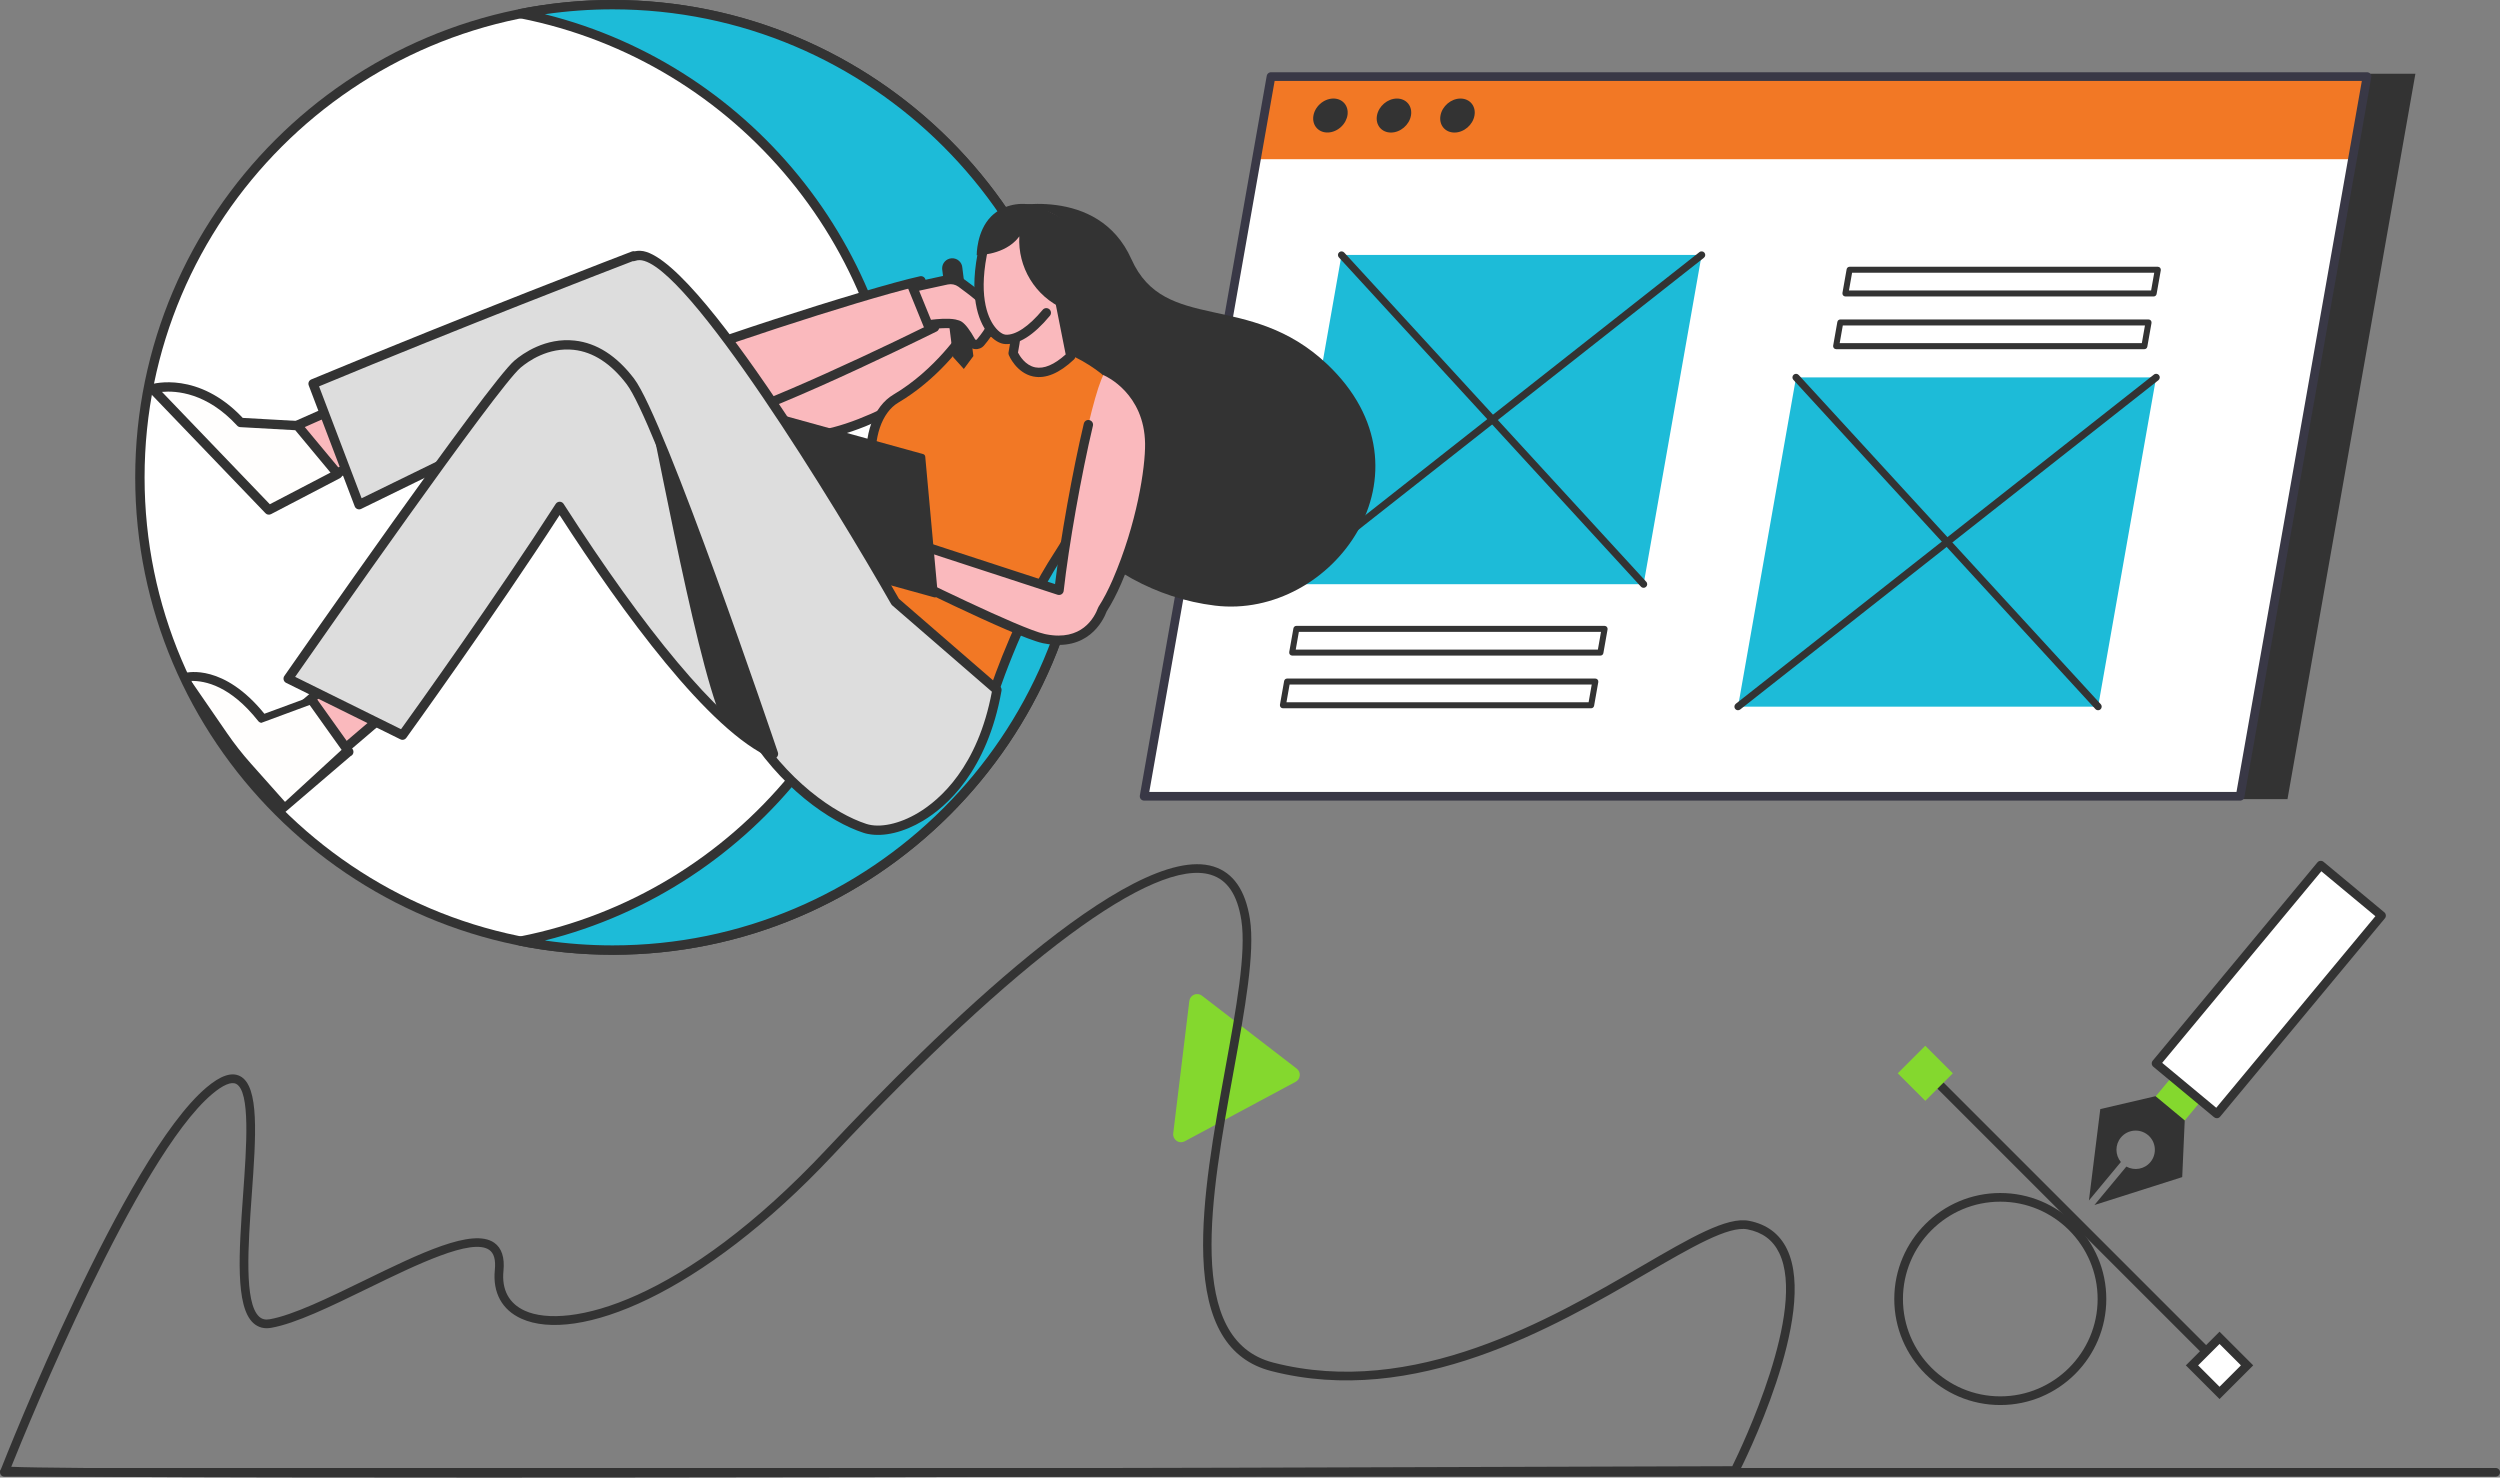 <svg xmlns="http://www.w3.org/2000/svg" xmlns:xlink="http://www.w3.org/1999/xlink" id="Layer_2" data-name="Layer 2" viewBox="0 0 864.75 511.09"><rect x="0" y="0" width="864.75" height="511.09" fill="#808080" stroke="none"/><defs><style> .cls-1 { fill: #ddd; } .cls-2 { fill: #fff; } .cls-3 { fill: #fab9bd; } .cls-4 { fill: #1dbbd8; } .cls-5 { fill: #333; } .cls-6 { stroke: #393846; stroke-linecap: round; stroke-linejoin: round; stroke-width: 3px; } .cls-6, .cls-7, .cls-8, .cls-9 { fill: none; } .cls-10 { fill: #f27825; } .cls-11 { fill: #fffefd; } .cls-8 { clip-path: url(#clippath); } .cls-9 { clip-path: url(#clippath-1); } .cls-12 { fill: #84d82e; } </style><clipPath id="clippath"><polygon class="cls-7" points="774.86 275.43 395.75 275.43 439.64 26.49 818.75 26.49 774.86 275.43"></polygon></clipPath><clipPath id="clippath-1"><path class="cls-7" d="m267.56,260.78s-38.81-114.78-49.51-128.85c-14.4-18.93-30.96-12.81-39.03-5.98-8.97,7.59-79.33,108.79-79.33,108.79,1.37.64,39.55,19.55,39.55,19.55,0,0,31.8-44.01,54.35-79.12,13.65,21.28,49.32,74.97,73.97,85.61Z"></path></clipPath></defs><g id="Layer_1-2" data-name="Layer 1"><g><g><g><path class="cls-5" d="m791.24,276.43h-381.09l44.25-250.93h381.09l-44.25,250.93Z"></path><polygon class="cls-2" points="774.86 275.43 395.75 275.43 439.64 26.49 818.75 26.49 774.86 275.43"></polygon><g class="cls-8"><polygon class="cls-10" points="844.98 55.06 344.74 55.06 352 13.87 852.24 13.87 844.98 55.06"></polygon><g><path class="cls-5" d="m510.02,39.97c-.57,3.25-3.67,5.88-6.92,5.88s-5.42-2.63-4.84-5.88c.57-3.25,3.67-5.88,6.92-5.88s5.42,2.63,4.84,5.88Z"></path><ellipse class="cls-5" cx="460.2" cy="39.97" rx="6.42" ry="5.38" transform="translate(93.8 321.27) rotate(-42.48)"></ellipse><path class="cls-5" d="m488.05,39.97c-.57,3.25-3.67,5.88-6.92,5.88s-5.42-2.63-4.84-5.88c.57-3.25,3.67-5.88,6.92-5.88s5.42,2.63,4.84,5.88Z"></path></g></g><polygon class="cls-6" points="774.86 275.43 395.75 275.43 439.64 26.49 818.75 26.49 774.86 275.43"></polygon></g><g><polygon class="cls-4" points="725.73 244.43 601.18 244.43 621.26 130.55 745.81 130.55 725.73 244.43"></polygon><path class="cls-5" d="m725.73,245.67c-.34,0-.67-.14-.92-.4l-104.48-113.88c-.47-.51-.43-1.3.08-1.76.51-.47,1.3-.43,1.76.08l104.48,113.88c.47.51.43,1.3-.08,1.76-.24.22-.54.33-.84.33Z"></path><path class="cls-5" d="m601.18,245.67c-.37,0-.74-.16-.98-.48-.43-.54-.33-1.33.21-1.75l144.64-113.88c.54-.43,1.33-.33,1.75.21.43.54.33,1.33-.21,1.75l-144.64,113.88c-.23.18-.5.27-.77.27Z"></path></g><g><path class="cls-5" d="m744.94,102.55h-106.62c-.31,0-.6-.14-.79-.37-.2-.24-.28-.55-.23-.85l1.45-8.2c.09-.5.52-.86,1.02-.86h106.62c.31,0,.6.14.8.37.2.24.28.55.23.85l-1.45,8.2c-.09.5-.52.86-1.02.86Zm-105.38-2.08h104.51l1.08-6.13h-104.51l-1.08,6.13Z"></path><path class="cls-5" d="m741.73,120.78h-106.62c-.31,0-.6-.14-.79-.37-.2-.24-.28-.55-.23-.85l1.45-8.2c.09-.5.52-.86,1.02-.86h106.62c.31,0,.6.14.8.37.2.24.28.55.23.85l-1.45,8.2c-.09.5-.52.86-1.02.86Zm-105.38-2.08h104.51l1.08-6.13h-104.51l-1.08,6.13Z"></path></g><g><polygon class="cls-4" points="568.52 202.07 443.96 202.07 464.04 88.19 588.6 88.19 568.52 202.07"></polygon><path class="cls-5" d="m568.52,203.32c-.34,0-.67-.14-.92-.4l-104.48-113.88c-.47-.51-.43-1.3.08-1.76.51-.47,1.3-.43,1.76.08l104.48,113.88c.47.51.43,1.3-.08,1.76-.24.22-.54.33-.84.33Z"></path><path class="cls-5" d="m443.96,203.32c-.37,0-.74-.16-.98-.48-.43-.54-.33-1.33.21-1.75l144.64-113.88c.54-.43,1.33-.33,1.75.21.43.54.33,1.33-.21,1.75l-144.64,113.88c-.23.18-.5.27-.77.27Z"></path></g><g><path class="cls-5" d="m553.58,226.77h-106.62c-.31,0-.6-.14-.79-.37-.2-.24-.28-.55-.23-.85l1.45-8.2c.09-.5.52-.86,1.02-.86h106.62c.31,0,.6.14.8.37.2.24.28.55.23.85l-1.45,8.2c-.09.5-.52.86-1.02.86Zm-105.38-2.08h104.51l1.08-6.13h-104.51l-1.08,6.13Z"></path><path class="cls-5" d="m550.37,244.99h-106.62c-.31,0-.6-.14-.79-.37-.2-.24-.28-.55-.23-.85l1.45-8.2c.09-.5.52-.86,1.02-.86h106.62c.31,0,.6.14.8.37.2.24.28.55.23.85l-1.45,8.2c-.09.5-.52.86-1.02.86Zm-105.38-2.08h104.51l1.08-6.13h-104.51l-1.08,6.13Z"></path></g></g><g><path class="cls-12" d="m407.31,392.23l5.57-45.81c.11-.94,1.21-1.4,1.96-.82l32.79,25.24c.7.54.61,1.63-.17,2.05l-38.37,20.57c-.87.47-1.91-.24-1.79-1.23Z"></path><path class="cls-12" d="m408.53,395.1c-.54,0-1.07-.16-1.54-.48-.84-.58-1.29-1.56-1.17-2.58l5.57-45.81c.12-.97.75-1.81,1.65-2.18.9-.38,1.94-.24,2.71.35l32.79,25.24c.74.57,1.13,1.46,1.05,2.38-.08.93-.61,1.74-1.43,2.18l-38.36,20.57c-.41.22-.85.33-1.29.33Zm-1.21-2.87h0,0Zm7-45.15l-5.45,44.81,37.52-20.12-32.07-24.69Z"></path></g><path class="cls-5" d="m157.83,511.09c-23.06,0-43.65-.02-61.69-.05-94.28-.17-94.75-.63-95.45-1.33l-.69-.69.36-.91c1.73-4.4,42.59-107.92,71.05-131.95,4.89-4.13,8.69-5.42,11.62-3.93,6.76,3.44,5.5,20.91,4.05,41.13-1.25,17.5-2.68,37.34,2.58,42.08.97.88,2.13,1.16,3.64.89,8.08-1.42,20.59-7.52,32.68-13.41,19.28-9.39,37.49-18.26,44.96-13.06,2.59,1.81,3.67,5.08,3.21,9.74-.65,6.52,1.9,11.29,7.39,13.78,14.66,6.66,54.57-2.74,104.42-55.92,37.75-40.27,105.31-106.52,133.77-97.74,6.82,2.1,11.06,8.19,12.61,18.1,1.83,11.72-1.76,31.46-5.57,52.36-7.96,43.71-16.98,93.25,13.65,101.14,48.57,12.52,95.96-15.06,127.32-33.3,17.2-10.01,29.62-17.24,37.28-15.74,6.11,1.2,10.52,4.48,13.09,9.77,11.01,22.63-15.5,75.06-16.64,77.28l-.42.82h-.91c-1.49,0-150.77.54-298.39.8-55.25.1-103.39.15-143.91.15Zm-153.94-3.73c29.16,1.4,397.86.5,595.31-.2,3.34-6.79,25.86-53.95,16.21-73.79-2.17-4.46-5.76-7.12-10.97-8.14-6.52-1.27-19.18,6.08-35.19,15.39-31.79,18.49-79.82,46.43-129.58,33.61-14.98-3.86-22.65-16.83-23.45-39.66-.68-19.43,3.72-43.59,7.6-64.92,3.76-20.64,7.31-40.14,5.56-51.36-1.38-8.8-4.82-13.94-10.53-15.7-19.65-6.05-67.28,29.28-130.7,96.93-45.58,48.62-88.75,65.27-107.85,56.59-6.67-3.03-9.92-9-9.14-16.81.35-3.54-.28-5.82-1.94-6.97-6.03-4.2-25.1,5.09-41.93,13.29-12.85,6.26-24.98,12.17-33.47,13.67-2.43.43-4.51-.12-6.17-1.62-6.34-5.72-4.99-24.57-3.56-44.52,1.2-16.74,2.56-35.71-2.42-38.24-1.68-.85-4.56.37-8.32,3.55-25.84,21.82-63.73,114.62-69.46,128.91Z"></path><path class="cls-5" d="m863.25,510.77H1.5c-.83,0-1.5-.67-1.5-1.5s.67-1.5,1.5-1.5h861.75c.83,0,1.5.67,1.5,1.5s-.67,1.5-1.5,1.5Z"></path><g><circle class="cls-2" cx="211.91" cy="165.13" r="163.51" transform="translate(-54.7 198.2) rotate(-45)"></circle><path class="cls-5" d="m211.9,330.25c-91.05,0-165.13-74.08-165.13-165.13S120.85,0,211.9,0s165.13,74.08,165.13,165.13-74.08,165.13-165.13,165.13Zm0-327.02C122.64,3.23,50.01,75.86,50.01,165.13s72.62,161.89,161.89,161.89,161.89-72.62,161.89-161.89S301.17,3.23,211.9,3.23Z"></path><path class="cls-4" d="m211.91,1.62c-10.88,0-21.51,1.07-31.79,3.1,75.08,14.8,131.72,80.99,131.72,160.41s-56.63,145.61-131.72,160.41c10.29,2.03,20.91,3.1,31.79,3.1,90.3,0,163.51-73.21,163.51-163.51S302.21,1.62,211.91,1.62Z"></path><path class="cls-5" d="m211.9,330.25c-10.76,0-21.57-1.05-32.11-3.13-.76-.15-1.3-.81-1.3-1.59s.55-1.44,1.3-1.59c75.57-14.89,130.41-81.69,130.41-158.82S255.36,21.2,179.8,6.3c-.76-.15-1.3-.81-1.3-1.59s.55-1.44,1.3-1.59c10.54-2.08,21.34-3.13,32.11-3.13,91.05,0,165.13,74.08,165.13,165.13s-74.08,165.13-165.13,165.13Zm-23.43-4.93c7.75,1.12,15.6,1.69,23.43,1.69,89.27,0,161.89-72.62,161.89-161.89S301.17,3.23,211.9,3.23c-7.83,0-15.68.57-23.43,1.69,72.89,18.2,124.97,84.29,124.97,160.2s-52.08,142-124.97,160.2Z"></path></g><g><path class="cls-5" d="m348.16,71.66s31.62-7.89,43.19,17.98c11.56,25.88,40.76,10.82,67.72,36.34,39.36,37.25,1.93,88.45-38.81,83.5-40.74-4.95-74.05-42.21-66.34-81.3,4.55-23.09,1.16-48.63-5.75-56.52Z"></path><g><path class="cls-3" d="m256.78,131.91c1.04.52-3.36,12.86,15.52,18.21,18.88,5.34,55.95-20.04,55.95-20.04l20.61-21.85h0c-12.18-2.74-24.9-1.84-36.57,2.6l-55.52,21.09Z"></path><path class="cls-5" d="m273.39,152.04c-.52-.1-1.03-.22-1.53-.36-16.47-4.66-16.49-14.58-16.5-18.31,0-.23,0-.5,0-.69-.14-.25-.2-.55-.19-.85.03-.64.44-1.2,1.04-1.43l55.52-21.09c12-4.56,24.97-5.49,37.5-2.66.57.13,1.02.55,1.19,1.11.17.55.03,1.16-.37,1.58l-20.61,21.85c-.08.08-.17.16-.26.22-1.5,1.03-36.07,24.5-55.78,20.63Zm-14.8-19.09c0,.13,0,.27,0,.4,0,3.36.03,11.21,14.15,15.21,17.4,4.94,51.96-18.05,54.46-19.73l18.49-19.6c-11.02-1.95-22.31-.9-32.82,3.1l-54.28,20.62Zm-2.55.4s0,0,0,0c0,0,0,0,0,0Z"></path></g><g><path class="cls-3" d="m227.44,126.95c4.04-3.42,72.57-25.77,91.13-29.8l4.7,16.07s-71.46,35.34-81.18,33.43c-9.72-1.91-14.65-19.71-14.65-19.71Z"></path><path class="cls-5" d="m241.77,148.24c-10.58-2.08-15.68-20.1-15.89-20.86-.17-.61.03-1.26.51-1.67,4.65-3.93,73.96-26.27,91.83-30.15.83-.18,1.66.31,1.9,1.13l4.7,16.07c.22.75-.13,1.56-.84,1.9-7.36,3.64-72.24,35.53-82.21,33.57Zm-12.42-20.58c1.25,3.83,5.75,15.97,13.04,17.4,6.64,1.3,50.37-18.61,78.94-32.7l-3.89-13.31c-20.55,4.78-79.65,24.34-88.09,28.61Z"></path></g><g><path class="cls-10" d="m386.91,132.71s-15.28-19.82-52.96-17.78c0,0-9.04,14.09-24.06,22.95-6.58,3.88-9.57,13.61-8.36,23.82.68,5.78-5.9,29.1-12.74,41.4l53.75,40.07s8.51-27.98,23.5-51.1c20.42-31.51,20.88-59.36,20.88-59.36Z"></path><path class="cls-5" d="m342.22,244.75c-.23-.05-.46-.14-.66-.29l-53.75-40.07c-.65-.48-.84-1.37-.45-2.08,6.94-12.49,13.16-35.28,12.55-40.43-1.34-11.36,2.25-21.33,9.15-25.4,14.52-8.56,23.43-22.29,23.52-22.43.28-.44.75-.71,1.27-.74,38.09-2.07,53.68,17.57,54.33,18.4.22.29.34.65.34,1.01-.02,1.16-.7,28.68-21.14,60.21-14.68,22.65-23.22,50.41-23.31,50.69-.15.5-.54.9-1.04,1.07-.27.09-.55.1-.82.05Zm-51.35-42.11l50.82,37.88c2.34-7.06,10.46-30.01,22.99-49.33,18.29-28.22,20.37-53.75,20.59-57.92-2.48-2.79-17.76-18.27-50.42-16.77-2.06,3.02-10.69,14.84-24.13,22.77-5.71,3.36-8.75,12.3-7.58,22.23.71,6.02-5.63,28.5-12.26,41.13Z"></path></g><path class="cls-5" d="m333.39,127.63l-3.69-4.09-3.81-30.52c-.1-1.93,1.38-3.58,3.31-3.68,1.93-.1,3.58,1.38,3.68,3.31l3.81,30.52-3.3,4.45Z"></path><g><path class="cls-3" d="m315.7,99.39l11.81-2.57c1.72-.37,3.51,0,4.94,1.02,3.19,2.29,8.82,6.57,10.85,9.58,1.99,2.97-1.68,8.11-4.15,11.02-.91,1.07-2.61.9-3.29-.32-1.1-1.98-2.7-4.55-4.05-5.47-2.31-1.58-10.8-.25-10.8-.25l-5.3-13.01Z"></path><path class="cls-5" d="m336.91,120.71c-1.04-.2-1.95-.86-2.47-1.8-1.4-2.52-2.73-4.36-3.55-4.92-1.07-.73-5.84-.58-9.64.01-.74.11-1.46-.29-1.75-.99l-5.3-13.01c-.18-.44-.16-.94.07-1.36.22-.42.62-.72,1.09-.83l11.81-2.57c2.16-.47,4.43,0,6.23,1.29,3.99,2.87,9.19,6.92,11.25,9.99,2.47,3.68-.95,9.08-4.26,12.97-.77.91-1.94,1.38-3.12,1.26-.11-.01-.23-.03-.34-.05Zm-6.33-10.18c.85.17,1.58.42,2.13.79,1.29.88,2.83,2.91,4.56,6.02.08.15.2.19.3.2.09,0,.23,0,.34-.14,3.49-4.11,5.04-7.58,4.04-9.07-1.38-2.05-5.19-5.39-10.45-9.17-1.05-.76-2.38-1.03-3.65-.76l-9.93,2.16,4.1,10.06c2.21-.28,5.92-.62,8.56-.1Z"></path></g><g><path class="cls-3" d="m349.41,105.36l.75,2.19c1.21,3.57,1.52,7.38.88,11.1l-.6,3.53s5.91,14.21,19.94.98l-6.43-32.46-14.53,14.66Z"></path><path class="cls-5" d="m357.48,130.24c-.05-.01-.11-.02-.16-.03-5.75-1.23-8.27-7.15-8.37-7.4-.12-.28-.15-.59-.1-.89l.6-3.53c.59-3.44.3-7-.82-10.31l-.75-2.19c-.2-.58-.05-1.22.38-1.66l14.53-14.66c.42-.42,1.04-.58,1.62-.41.57.17,1,.65,1.12,1.23l6.43,32.47c.11.55-.07,1.11-.48,1.49-5.03,4.75-9.75,6.73-14.01,5.89Zm-5.36-8.28c.58,1.13,2.52,4.38,5.89,5.09.03,0,.06.01.09.02,3.02.59,6.55-.91,10.52-4.47l-5.67-28.59-11.68,11.79.42,1.25c1.3,3.81,1.62,7.92.95,11.89l-.52,3.02Z"></path></g><g><path class="cls-3" d="m340.38,84.99c-5.51,23.73,3.53,32.13,7.31,32.4,5.93.42,12.89-6.5,18.83-15.43,19.79-29.8-20.63-40.7-26.14-16.97Z"></path><path class="cls-5" d="m346.99,118.92c-1.91-.37-3.97-1.88-5.64-4.14-2.71-3.67-6.65-12.48-2.54-30.16.2-.87,1.07-1.39,1.94-1.21.87.2,1.41,1.07,1.21,1.94-3.81,16.42-.39,24.28,1.99,27.51,1.62,2.2,3.19,2.86,3.86,2.91,3.46.24,8.03-2.81,12.86-8.61.57-.69,1.59-.78,2.28-.21.69.57.78,1.59.21,2.28-5.67,6.81-10.91,10.1-15.57,9.77-.2-.01-.39-.04-.59-.08Z"></path></g><path class="cls-5" d="m363.61,73.53l-2.36-1.19c-4.94-2.48-10.87-2.47-15.62.37-.98.58-1.92,1.29-2.77,2.14-5.1,5.09-5.02,13.43-5.02,13.43,0,0,8.34.1,13.44-4.99.48-.48.91-1,1.3-1.53-.57,10.51,5.35,20.75,15.58,25.17l4.53-10.48c3.82-8.84-.25-19.1-9.08-22.92Z"></path><g><g><polygon class="cls-3" points="115.5 164.12 102.29 147.34 123.23 138.05 136.44 154.82 115.5 164.12"></polygon><path class="cls-5" d="m115.19,165.7c-.37-.07-.71-.27-.96-.59l-13.21-16.77c-.31-.39-.42-.91-.3-1.39.12-.49.46-.89.91-1.09l20.94-9.3c.68-.3,1.47-.1,1.93.48l13.21,16.77c.31.39.42.91.3,1.39-.12.49-.46.89-.91,1.09l-20.94,9.3c-.31.14-.65.17-.97.11Zm-10.34-17.72l11.14,14.15,17.89-7.94-11.14-14.15-17.89,7.94Z"></path></g><path class="cls-11" d="m116.85,163.98l-23.85,12.44-40.24-41.93s15.52-4.63,30.47,11.65l19.71,1.1,13.92,16.74Z"></path><path class="cls-5" d="m92.69,178c-.32-.06-.62-.22-.86-.47l-40.24-41.93c-.39-.41-.54-.99-.4-1.53.14-.54.56-.98,1.1-1.14.67-.2,16.36-4.64,31.67,11.62l19.05,1.07c.45.03.87.24,1.15.58l13.92,16.74c.31.38.44.87.34,1.35-.1.48-.4.89-.84,1.12l-23.85,12.44c-.33.17-.71.22-1.06.15Zm-36.66-42.44l37.3,38.86,20.99-10.95-12.19-14.66-19-1.06c-.42-.02-.82-.21-1.1-.52-10.5-11.44-21.09-12.12-26-11.67Z"></path></g><g><g><polygon class="cls-3" points="118.56 259.55 101.12 247.24 118.54 232.36 135.98 244.67 118.56 259.55"></polygon><path class="cls-5" d="m117.79,260.97c-.06-.03-.11-.07-.17-.1l-17.44-12.31c-.41-.29-.66-.75-.68-1.25-.02-.5.19-.98.57-1.31l17.42-14.88c.56-.48,1.37-.51,1.98-.09l17.44,12.31c.41.29.66.75.68,1.25.02.5-.19.98-.57,1.31l-17.42,14.88c-.51.44-1.23.51-1.82.19Zm-14.04-13.85l14.72,10.38,14.89-12.72-14.72-10.38-14.89,12.72Z"></path></g><path class="cls-11" d="m121.17,260.01l-23.06,19.32s-7.6-3.55-18.95-21.27c-8.3-12.97-14.17-25.25-14.17-25.25,0,0,11.92-1.74,25.62,15.61l17.93-6.12,12.64,17.73Z"></path><path class="cls-5" d="m96.88,280.39s-.02-.02-.02-.03l-12.05-13.28c-3.16-3.48-6.08-7.17-8.76-11.03l-12.81-20.69c-.36-.44-.47-1.03-.28-1.56.18-.53.63-.93,1.18-1.05.68-.15,13.24-3.21,27.31,14.14l16.76-6.17c.44.06.85.3,1.11.67l12.64,17.73c.28.4.37.9.24,1.37-.13.47-.47.86-.92,1.05l-22.54,19.28c-.65.28-1.4.1-1.86-.43Zm-30.8-44.88l12.46,18.1c2.52,3.66,5.27,7.17,8.23,10.49l11.81,13.27,19.58-18-11.06-15.52-16.71,6.18c-.42-.06-.8-.28-1.06-.6-9.62-12.18-18.32-13.99-23.25-13.9Z"></path></g><g><g><path class="cls-3" d="m283.88,173.71c1.75.34,14.93.21,18.26,4.04,3.33,3.83,11.74,11.83,11.74,11.83l-1.81,6.9s-14.77-3.35-16.43-4.13c-1.66-.78-11.77-18.64-11.77-18.64Z"></path><path class="cls-5" d="m311.77,198.08s-.03,0-.05-.01c-2.5-.57-15.03-3.43-16.76-4.24-1.41-.66-5.61-7.16-12.49-19.31-.31-.55-.27-1.23.1-1.74.37-.51,1-.76,1.62-.64.25.05,1.19.11,2.1.16,7.26.44,14.35,1.27,17.07,4.4,3.24,3.73,11.55,11.64,11.64,11.72.43.41.6,1.01.45,1.58l-1.81,6.9c-.22.83-1.04,1.34-1.87,1.18Zm-15.32-7.14c1.24.48,7.96,2.13,14.47,3.63l1.17-4.47c-2.1-2.01-8.34-8.04-11.16-11.28-2.07-2.38-10.27-3.01-14.13-3.26,4.13,7.19,8.5,14.3,9.65,15.38Z"></path></g><path class="cls-3" d="m381.37,210.73c1.65-2.57,3.32-5.7,4.96-9.48,8.81-20.34,11.48-40.14,11.37-47.84-.25-18.62-15.07-25-15.07-25-4,2.76-13.47,50.35-16.31,75.78l-54.79-17.89-5.33,9.87s45.1,22.59,54.77,24.7c14.06,3.07,19.02-6.4,20.4-10.15Z"></path><path class="cls-5" d="m361.27,222.59c-.21-.04-.42-.09-.64-.13-9.75-2.13-53.3-23.91-55.15-24.83-.39-.2-.69-.54-.82-.96-.13-.42-.09-.87.12-1.26l5.33-9.87c.37-.69,1.19-1,1.92-.77l52.91,17.27c1.88-15.78,6.07-39.18,9.95-55.52.21-.87,1.08-1.43,1.95-1.2.87.21,1.41,1.08,1.2,1.95-4.02,16.92-8.36,41.47-10.11,57.1-.05.48-.32.92-.73,1.18-.41.26-.91.32-1.38.18l-53.5-17.47-3.9,7.21c7.88,3.92,44.51,21.99,52.89,23.82.19.04.38.08.56.12,12.24,2.4,16.64-5.63,17.98-9.25.04-.11.09-.22.16-.31,1.68-2.61,3.3-5.72,4.83-9.24,8.45-19.51,11.35-38.9,11.24-47.17-.24-17.29-13.53-23.29-14.09-23.54-.82-.36-1.19-1.31-.84-2.13.35-.82,1.3-1.2,2.12-.84.64.28,15.78,7.02,16.04,26.46.12,8.55-2.85,28.52-11.5,48.5-1.57,3.62-3.25,6.84-4.99,9.56-1.37,3.6-6.72,14.04-21.56,11.13Z"></path><g><polygon class="cls-5" points="252.86 186.16 323.37 205.63 319.03 158.04 248.52 138.56 252.86 186.16"></polygon><path class="cls-5" d="m251.85,186.25l-4.34-47.6c-.03-.33.1-.65.36-.87.25-.21.6-.29.92-.2l70.51,19.48c.41.11.7.46.74.88l4.34,47.6c.03.33-.1.65-.36.87-.25.21-.6.29-.92.2l-70.51-19.48c-.41-.11-.7-.46-.74-.88Zm66.23-27.42l-68.43-18.9,4.14,45.45,68.43,18.9-4.14-45.45Z"></path></g></g><g><path class="cls-1" d="m108.3,132.73l15.91,41.84,81.01-39.6,13.94-46.49s-55.88,21.38-110.86,44.25Z"></path><path class="cls-1" d="m204.41,117.57s7.16,9.26,11.37,18.31c4.21,9.05,30.24,93.83,42.59,114.58,12.09,20.33,29.19,32.29,40.8,36.06,11.6,3.77,38.69-8.49,45.68-47.88l-35.16-30.47s-67.87-119.17-88.31-119.82c-11.01-.35-16.96,29.21-16.96,29.21Z"></path><path class="cls-5" d="m300.32,288.49c-.57-.11-1.12-.25-1.66-.43-11.33-3.69-29.05-15.53-41.69-36.77-8.51-14.31-23.41-58.56-33.26-87.84-4.53-13.46-8.11-24.09-9.4-26.89-1.31-2.81-3.02-5.9-5.11-9.22l-2.43,8.1c-.13.43-.43.79-.84.99l-81.01,39.6c-.41.2-.88.22-1.3.05-.42-.17-.76-.5-.92-.93l-15.91-41.84c-.31-.82.08-1.73.89-2.07,54.38-22.62,110.35-44.05,110.91-44.26.31-.12.65-.13.96-.06.63-.14,1.25-.2,1.87-.18.36.01.74.06,1.13.13,21.64,4.25,80.91,107.12,88.4,120.26l34.95,30.28c.43.37.63.94.53,1.5-4.95,27.94-19.14,40.18-27.15,44.99-6.64,3.99-13.58,5.64-18.96,4.58Zm-91.35-166.55c.41.08.79.32,1.03.69,3.06,4.57,5.5,8.8,7.25,12.57,1.37,2.96,4.8,13.13,9.54,27.22,9.81,29.15,24.63,73.21,32.97,87.22,12.18,20.47,29.11,31.84,39.91,35.35,4.61,1.5,11.49.03,17.95-3.85,7.46-4.47,20.6-15.84,25.47-41.88l-34.47-29.86c-.14-.12-.26-.26-.35-.42-18.75-32.93-70.89-118.52-86.96-119-.54-.02-1.09.07-1.69.28-.25.09-.5.11-.75.08-7.23,2.78-58.34,22.46-108.51,43.3l14.72,38.71,78.78-38.51,3.23-10.76c.18-.6.69-1.04,1.31-1.13.19-.03.37-.02.55.01Z"></path></g><g><path class="cls-1" d="m267.56,260.78s-38.81-114.78-49.51-128.85c-14.4-18.93-30.96-12.81-39.03-5.98-8.97,7.59-79.33,108.79-79.33,108.79,1.37.64,39.55,19.55,39.55,19.55,0,0,31.8-44.01,54.35-79.12,13.65,21.28,49.32,74.97,73.97,85.61Z"></path><g class="cls-9"><path class="cls-5" d="m212.71,110.25s5.95,10.08,8.99,19.59c3.04,9.51,18.3,96.87,27.96,119,9.46,21.68,24.94,35.68,35.98,40.87s39.45-3.59,51.3-41.81l-31.09-34.62s-52.47-126.71-72.67-129.9c-10.88-1.72-20.47,26.87-20.47,26.87Z"></path></g><path class="cls-5" d="m138.92,255.88c-.14-.03-.27-.07-.41-.14-.38-.19-38.18-18.9-39.52-19.53-.43-.2-.75-.59-.87-1.05-.12-.46-.04-.95.23-1.34,2.88-4.14,70.59-101.46,79.61-109.1,2.89-2.45,10.72-8.02,20.84-6.91,7.61.83,14.52,5.26,20.52,13.15,10.74,14.12,48.17,124.61,49.76,129.31.2.61.03,1.27-.44,1.71-.47.43-1.15.55-1.74.3-21.7-9.36-51.59-50.42-73.33-84.11-22.23,34.39-52.73,76.65-53.04,77.08-.38.52-1.02.76-1.62.64Zm-36.83-21.76c6.73,3.31,30.8,15.23,36.63,18.11,5.08-7.07,33.22-46.35,53.51-77.94.3-.46.81-.74,1.36-.74.55,0,1.06.28,1.36.74,28.51,44.45,53.08,73.71,69.81,83.26-6.78-19.86-38.65-112.37-47.99-124.65-5.44-7.16-11.6-11.16-18.3-11.89-8.88-.97-15.83,3.99-18.4,6.17-8.11,6.86-69.07,94.16-77.97,106.93Z"></path></g></g><g><rect class="cls-12" x="748.4" y="372.56" width="11.61" height="13.06" transform="translate(-19.33 717) rotate(-50.28)"></rect><rect class="cls-2" x="740.2" y="328.62" width="89.15" height="27.31" transform="translate(20.03 727.23) rotate(-50.28)"></rect><path class="cls-5" d="m726.49,383.62l-3.93,31.62,11.05-13.3c-2-2.41-2.07-5.97,0-8.47,2.34-2.82,6.53-3.21,9.36-.87,2.82,2.34,3.21,6.53.87,9.36-2.07,2.5-5.59,3.08-8.33,1.56l-11.05,13.3,30.37-9.66.87-19.61-5.05-4.19-5.05-4.19-19.12,4.46Z"></path><path class="cls-5" d="m766.8,386.79c-.35,0-.69-.12-.96-.35l-21.01-17.45c-.64-.53-.73-1.48-.2-2.11l56.97-68.58c.53-.64,1.48-.72,2.11-.2l21.01,17.45c.31.25.5.62.54,1.02.04.4-.08.79-.34,1.1l-56.97,68.58c-.25.31-.62.5-1.02.54-.05,0-.09,0-.14,0Zm-18.9-19.15l18.7,15.54,55.05-66.27-18.7-15.54-55.05,66.27Z"></path></g><g><path class="cls-5" d="m691.9,486c-20.22,0-36.67-16.45-36.67-36.67s16.45-36.67,36.67-36.67,36.67,16.45,36.67,36.67-16.45,36.67-36.67,36.67Zm0-70.34c-18.57,0-33.67,15.11-33.67,33.67s15.11,33.67,33.67,33.67,33.67-15.11,33.67-33.67-15.11-33.67-33.67-33.67Z"></path><g><path class="cls-5" d="m769.35,475.15c-.38,0-.77-.15-1.06-.44l-100.65-100.65c-.59-.59-.59-1.54,0-2.12.59-.59,1.54-.59,2.12,0l100.65,100.65c.59.59.59,1.54,0,2.12-.29.29-.68.44-1.06.44Z"></path><rect class="cls-12" x="659.22" y="364.52" width="13.47" height="13.47" transform="translate(-67.46 579.64) rotate(-45)"></rect><g><rect class="cls-2" x="761" y="465.54" width="13.47" height="13.47" transform="translate(558.82 -404.54) rotate(45)"></rect><path class="cls-5" d="m767.73,483.93l-11.65-11.65,11.65-11.65,11.65,11.65-11.65,11.65Zm-7.4-11.65l7.4,7.4,7.4-7.4-7.4-7.4-7.4,7.4Z"></path></g></g></g></g></g></svg>
